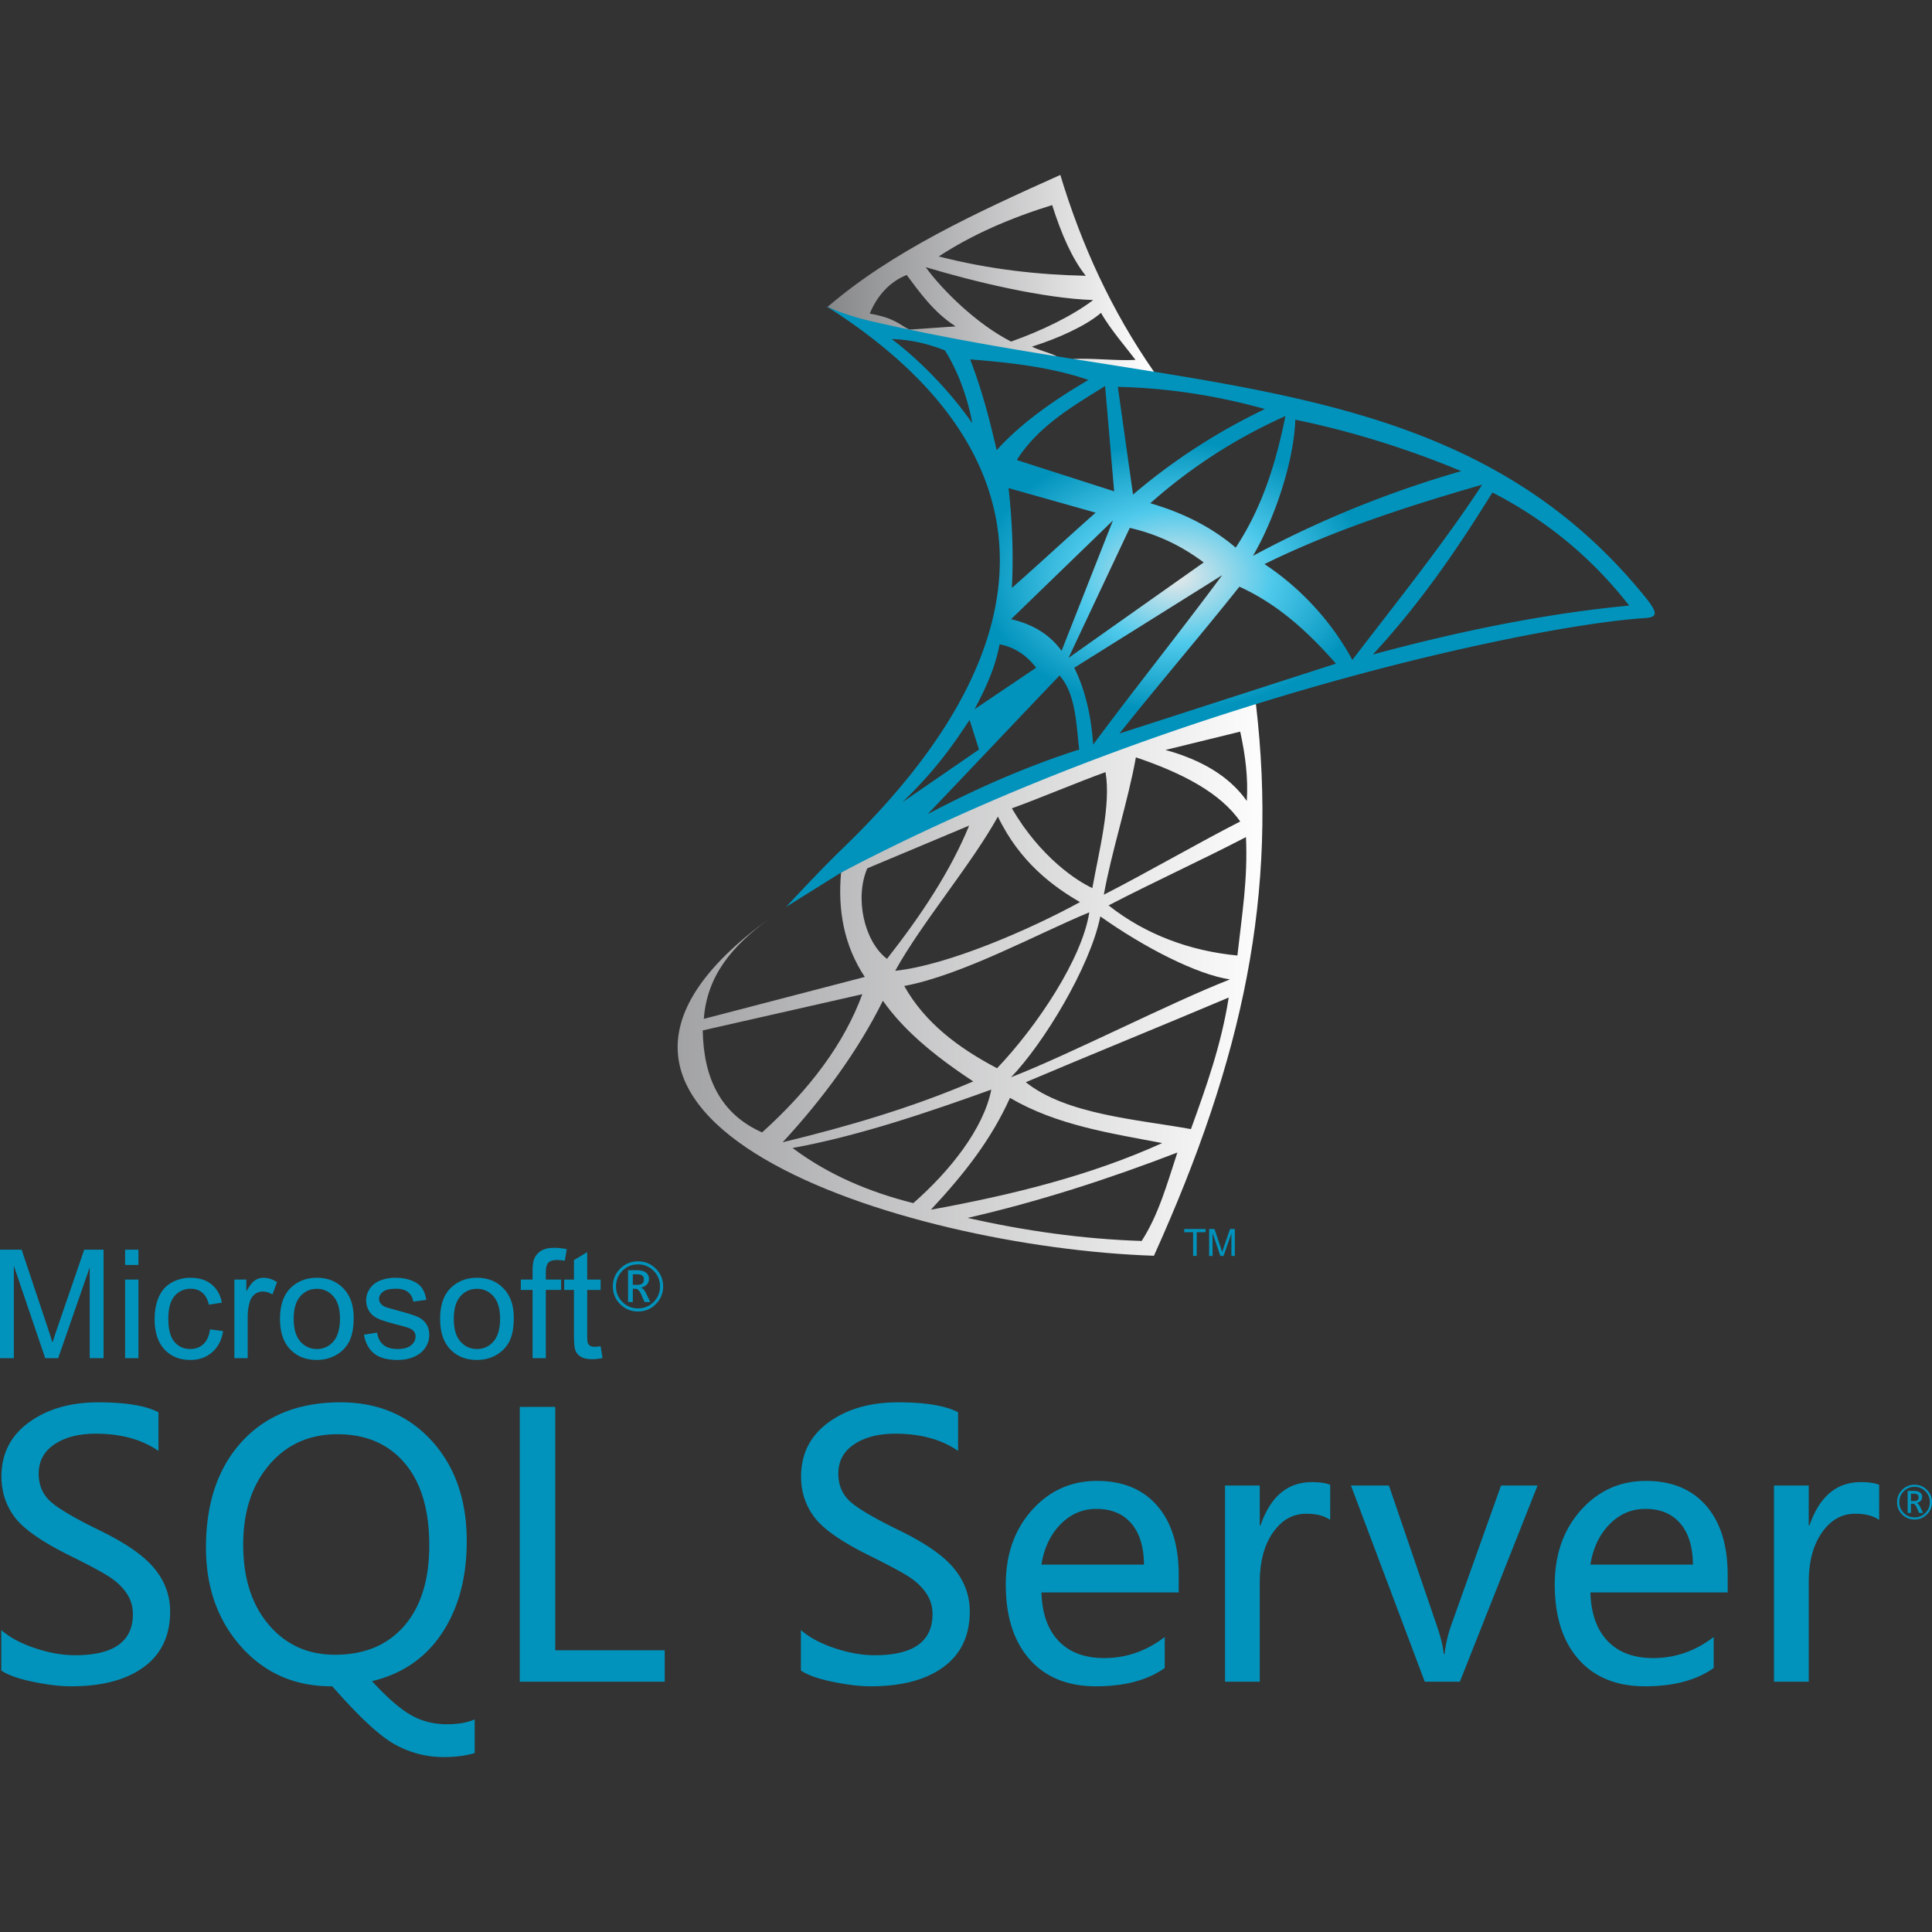 <?xml version="1.0" encoding="UTF-8"?>
<svg xmlns="http://www.w3.org/2000/svg" xmlns:xlink="http://www.w3.org/1999/xlink" version="1.1" width="140" height="140" x="0" y="0" viewBox="0 0 512.025 512.025" style="enable-background:new 0 0 512 512" xml:space="preserve" class="">
  <rect x="0" y="0" width="512.025" height="512.025" fill="#333333" stroke="none"/>
  <g>
    <linearGradient id="a">
      <stop offset="0" stop-color="#868789"/>
      <stop offset="1" stop-color="#fff"/>
    </linearGradient>
    <linearGradient xlink:href="#a" id="b" x1="-767.087" x2="-767.087" y1="-606.506" y2="-607.813" gradientTransform="matrix(-12.63 -39.162 -64.976 7.612 -48875.699 -25342.928)" gradientUnits="userSpaceOnUse"/>
    <linearGradient xlink:href="#a" id="c" x1="-751.121" x2="-751.121" y1="-603.882" y2="-605.189" gradientTransform="matrix(-28.692 -108.583 -115.076 27.073 -90857.586 -64919.5)" gradientUnits="userSpaceOnUse"/>
    <radialGradient id="d" cx="-736.109" cy="-608.688" r="1.306" gradientTransform="matrix(176.155 0 0 -121.996 129981.094 -74104.742)" gradientUnits="userSpaceOnUse">
      <stop stop-opacity="1" stop-color="#e9e9e9" offset="0"/>
      <stop stop-opacity="1" stop-color="#4ec9eb" offset="0.112"/>
      <stop stop-opacity="1" stop-color="#0193bc" offset="0.224"/>
    </radialGradient>
    <path fill="url(#a)" d="M281.012 46.36c-22.403 10.038-44.584 20.273-61.707 34.99 3.228 1.255 6.851 3.777 10.38 4.81.167 1.094-.039-.013 0 0 15.293 4.483 33.404 7.193 50.84 9.741-.052-.039-.441-1.454-.507-1.48-1.372-.81-5.385-1.804-6.509-2.575 6.522-1.987 14.365-5.503 18.286-8.94 2.327 4.209 7.098 9.725 9.137 12.469-4.836.301-11.62-.523-16.469-.235h-.091c.732.105.337 2.228 1.056 2.346.183.026.99.448 1.173.474 6.392.954 19.22.552 19.207.552h.013c-11.346-16.313-19.28-33.814-24.809-52.152zm-2.169 7.986c2.444 7.699 5.307 14.247 8.914 18.743-12.469-.275-25.331-1.634-38.964-5.124 8.784-5.777 18.94-10.168 30.05-13.619zm-37.892 32.99c-2.497-1.229-3.79-3.059-10.443-4.222 1.869-4.64 5.307-8.496 9.79-10.234 3.268 4.353 7.071 9.842 12.966 13.62-4.104.274-8.195.562-12.286.85-.001-.001-.014-.001-.027-.014zm27.004 3.189c-8.98-4.575-18.024-13.397-22.638-19.724 13.058 3.934 31.343 8.287 44.401 8.718-5.347 4.079-13.516 8.105-21.763 11.006z" opacity="1" data-original="url(#a)" class=""/>
    <path fill="url(#a)" d="M332.851 186.608c-.013-.026-.013-.052-.013-.078.013.078-1.968-.301-2.831 0-12.953 4.405-25.536 8.067-38.019 12.524-10.144 3.62-21 6.994-30.784 11.082-13.464 5.625-25.617 13.734-38.304 21.121-.902 10.038.797 19.358 6.287 27.657-14.221 3.699-28.442 7.411-42.663 11.11.889-11.62 7.581-19.358 17.332-26.533-72.921 52.858 35.487 87.103 101.964 89.312 23.763-52.622 32.912-96.069 27.031-146.195zm-39.866 18.024c1.516 8.574-1.751 21.07-3.49 30.729-3.869-1.778-13.672-7.999-21.331-21.135 7.476-2.692 17.345-6.901 24.821-9.594zm8.052-3.921c12.26 4.143 22.351 9.372 27.645 17.005-11.241 5.738-24.887 13.659-36.14 19.397 2.038-11.411 6.469-24.991 8.495-36.402zm-12.352 41.081c-1.882 12.273-13.855 30.219-24.442 41.316-10.261-5.398-19.135-12.051-24.599-21.802 15.488-2.901 35.578-13.985 49.041-19.514zm-51.433 15.489c6.967-12.652 20.246-28.233 27.213-40.872 5.803 12.13 14.809 18.665 21.763 22.665-13.241 7.254-35.147 16.769-48.976 18.207zm-7.411-27.148c9.006-3.777 17.998-7.555 27.004-11.332-4.967 12.103-12.731 23.802-21.776 35.317-6.013-4.588-8.614-16.038-5.228-23.985zm-27.867 69.981c-10.953-4.836-15.515-14.352-15.737-27.03 14.103-3.202 28.206-6.392 42.297-9.594-4.889 13.279-14.104 25.383-26.56 36.624zm32.01-34.886c5.294 7.45 12.849 14.064 23.946 21.37-16.495 7.058-33.422 11.973-50.505 16.129 10.757-11.685 19.867-24.076 26.559-37.499zm-23.945 39.016c17.541-3.163 36.598-9.685 52.675-15.476-2.039 10.417-11.084 21.71-20.678 30.089-11.45-2.889-22.286-7.359-31.997-14.613zm57.628-13.28c12.417 7.28 26.743 9.372 40.336 11.973-18.913 8.587-39.748 13.737-61.288 17.659 9.241-9.921 16.064-18.823 20.952-29.632zm34.899 37.918c-15.698-.497-31.03-2.706-46.152-6.104 19.005-4.353 37.474-10.352 55.616-17.332-2.785 8.47-4.955 16.417-9.464 23.436zm13.058-29.644c-13.803-2.523-33.003-3.803-43.761-12.43 17.123-7.267 36.65-15.188 53.773-22.442-1.961 12.495-5.882 23.461-10.012 34.872zm-47.682-13.737c8.509-8.783 20.965-29.2 23.671-42.636 11.659 8.274 25.592 15.397 34.35 16.704-15.816 6.169-42.193 19.762-58.021 25.932zm59.994-32.272c-12.443-1.176-24.351-5.529-34.141-13.28 11.607-6.039 24.808-12.064 36.415-18.103.51 11.267-1.045 20.338-2.274 31.383zm2.497-40.963c-4.719-6.666-12.195-10.927-21.554-13.515 6.601-1.621 13.201-3.242 19.802-4.849 1.346 6.116 2.144 12.233 1.752 18.364z" opacity="1" data-original="url(#a)" class=""/>
    <path fill="url(#d)" d="M436.03 158.245c-33.683-41.604-78.28-51.368-130.21-59.733h-.013c-6.13-.993-12.365-1.961-18.691-2.967l-.562-.078c-.693-.118-1.386-.222-2.091-.327-1.477-.235-2.954-.484-4.444-.719-12.665-2.039-25.684-4.261-39.042-7.071 0 0-.013 0-.026-.013a557.592 557.592 0 0 1-10.169-2.235c-.405-.092-.797-.196-1.189-.288-.039-.013-.092-.026-.131-.039-5.15-1.294-8.627-2.732-10.156-3.424-.209-.091-.392-.17-.523-.235.98.562 3.856 2.274 8.862 5.908 49.773 36.206 51.211 84.358-4.339 137.843-4.797 4.627-9.999 10.169-15.005 15.502.131-.079.248-.157.379-.235 4.718-2.941 9.424-5.895 14.156-8.836.026-.013.039-.026.065-.039 22.691-11.934 46.244-22.129 69.157-30.729a727.244 727.244 0 0 1 38.179-13.11c.876-.287 1.738-.549 2.614-.81 47.054-14.574 86.632-21.776 102.997-22.795 3.411-.211 3.698-1.231.182-5.57zm-48.779-33.383c-19.41 5.594-37.8 13.084-55.184 22.455 5.568-9.502 10.862-24.834 11.215-36.075 14.52 2.928 30.035 7.778 43.969 13.62zm-59.759 20.273c-6.352-5.424-13.973-9.254-22.638-11.764 11.045-9.803 23.03-17.384 35.813-23.109-2.47 12.221-6.065 24.103-13.175 34.873zm-60.204-15.777c7.699 2.17 15.397 4.339 23.083 6.509-7.542 6.653-14.652 13.306-22.207 19.946.431-8.09.183-17.174-.876-26.455zm27.658 8.588-13.607 34.546c-3.241-4.47-7.816-7.11-13.384-8.391 8.992-8.719 17.998-17.437 26.991-26.155zm-14.143 41.081c4.274 4.784 4.418 12.809 5.215 19.619-11.999 3.79-26.194 9.685-40.166 17.123 10.666-11.163 24.272-25.58 34.951-36.742zm18.613-39.121c7.79 1.778 14.103 5.045 19.593 9.15a85446.328 85446.328 0 0 0-35.814 25.292c5.398-11.476 10.81-22.966 16.221-34.442zm35.813-31.5c-12.509 5.986-24.181 13.489-34.951 22.665-1.346-9.516-2.68-19.031-4.026-28.546 13.437.313 26.403 2.365 38.977 5.881zm-39.957 21.802c-8.6-2.771-17.201-5.529-25.802-8.287 5.738-9.019 14.704-14.169 23.41-19.619l2.392 27.906zm-58.948-40.349c4.209.105 8.94.967 14.09 3.006 3.66 5.738 6.209 13.267 7.254 19.305-5.163-7.502-13.293-16.272-21.344-22.311zm27.814 29.448c-1.712-7.319-3.451-14.652-7.019-24.063 10.378.836 21.266 2 31.356 5.45-8.757 5.098-17.605 11.189-24.337 18.613zm.771 51.446c3.634.706 6.914 2.601 9.685 6.209-5.451 3.673-10.888 7.346-16.325 11.005 2.889-5.398 5.49-10.94 6.64-17.214zm-7.947 20.051c.836 2.614 1.66 5.228 2.496 7.842-6.771 4.653-13.528 9.306-20.299 13.96 9.438-9.124 13.869-15.921 17.803-21.802zm32.755 6.535c-.536-7.777-2.157-14.613-5.019-20.364 13.071-8.182 26.141-16.351 39.199-24.534-10.731 14.535-23.436 30.376-34.18 44.898zm6.967-2.941c10.234-12.862 21.553-26.05 31.788-38.911 9.738 4.444 17.593 11.293 25.579 20.39-19.122 6.169-38.245 12.352-57.367 18.521zm38.428-44.898c18.181-8.94 37.774-15.306 57.694-21.044-10.221 15.619-22.442 30.821-34.402 46.44-5.15-9.554-13.202-18.756-23.292-25.396zm28.729 23.959c12.626-13.62 22.534-28.154 31.683-42.937 14.77 7.594 26.69 17.724 36.245 29.971-22.324 2.13-45.015 6.77-67.928 12.966z" opacity="1" data-original="url(#d)" class=""/>
    <g fill="#1b1918" fill-rule="evenodd" clip-rule="evenodd">
      <path d="M0 359.948v-28.759h5.732l6.803 20.363c.63 1.895 1.092 3.314 1.373 4.259.328-1.045.837-2.585 1.533-4.613l6.883-20.008h5.122v28.759h-3.67v-24.072l-8.356 24.072h-3.435l-8.316-24.481v24.481H0zm33.152-24.695v-4.065h3.535v4.065zm0 24.695v-20.831h3.535v20.831zm22.505-7.633 3.469.456c-.375 2.39-1.346 4.265-2.913 5.618-1.56 1.353-3.482 2.029-5.758 2.029-2.846 0-5.143-.931-6.87-2.793-1.734-1.861-2.605-4.533-2.605-8.015 0-2.25.375-4.219 1.118-5.906.75-1.687 1.882-2.953 3.408-3.797 1.52-.843 3.181-1.266 4.968-1.266 2.263 0 4.118.576 5.551 1.721 1.44 1.145 2.364 2.765 2.772 4.875l-3.435.529c-.328-1.4-.904-2.451-1.734-3.161-.83-.703-1.835-1.058-3.013-1.058-1.781 0-3.228.636-4.339 1.915-1.111 1.272-1.667 3.288-1.667 6.046 0 2.799.536 4.835 1.614 6.107 1.071 1.266 2.471 1.902 4.198 1.902 1.386 0 2.538-.429 3.469-1.279.93-.85 1.519-2.155 1.767-3.923zm6.455 7.633v-20.831h3.174v3.154c.81-1.473 1.56-2.451 2.25-2.92a3.92 3.92 0 0 1 2.263-.71c1.192 0 2.397.382 3.629 1.139l-1.219 3.281c-.857-.516-1.721-.77-2.585-.77-.777 0-1.466.234-2.082.696-.616.469-1.051 1.111-1.313 1.935-.395 1.252-.589 2.625-.589 4.118v10.908zm12.1-10.419c0-3.857 1.071-6.716 3.221-8.571 1.788-1.54 3.97-2.317 6.549-2.317 2.866 0 5.209.937 7.024 2.819 1.821 1.875 2.725 4.466 2.725 7.774 0 2.685-.402 4.794-1.205 6.328-.804 1.54-1.975 2.732-3.509 3.583-1.54.85-3.214 1.272-5.035 1.272-2.913 0-5.27-.931-7.071-2.806-1.802-1.868-2.699-4.56-2.699-8.082zm3.629 0c0 2.671.582 4.667 1.748 5.993 1.165 1.332 2.631 1.995 4.393 1.995 1.754 0 3.214-.67 4.379-2.002 1.158-1.332 1.741-3.368 1.741-6.1 0-2.578-.583-4.533-1.755-5.859s-2.625-1.989-4.366-1.989c-1.761 0-3.228.663-4.393 1.982-1.165 1.32-1.747 3.315-1.747 5.98zm18.621 4.199 3.489-.549c.194 1.4.743 2.471 1.641 3.221.891.743 2.143 1.118 3.756 1.118 1.62 0 2.826-.335 3.609-.991.783-.663 1.178-1.44 1.178-2.324 0-.803-.348-1.426-1.045-1.888-.482-.315-1.688-.71-3.609-1.192-2.585-.656-4.386-1.219-5.384-1.701-.998-.475-1.761-1.138-2.277-1.982s-.777-1.775-.777-2.792c0-.931.215-1.788.643-2.578a5.654 5.654 0 0 1 1.734-1.975c.549-.402 1.299-.75 2.243-1.031a10.722 10.722 0 0 1 3.053-.422c1.634 0 3.067.241 4.306.71s2.15 1.105 2.739 1.908c.589.81.991 1.882 1.212 3.228l-3.448.475c-.161-1.071-.616-1.909-1.366-2.511-.75-.603-1.814-.904-3.187-.904-1.62 0-2.779.268-3.469.804-.696.536-1.045 1.165-1.045 1.882 0 .462.148.87.435 1.239.288.382.737.69 1.353.944.355.127 1.392.428 3.12.897 2.498.67 4.239 1.212 5.223 1.641.991.421 1.768 1.044 2.33 1.855.562.81.844 1.814.844 3.02 0 1.179-.348 2.284-1.031 3.328-.69 1.038-1.681 1.841-2.973 2.411-1.293.569-2.759.851-4.393.851-2.712 0-4.774-.563-6.194-1.688-1.418-1.128-2.321-2.795-2.71-5.004zm20.182-4.199c0-3.857 1.071-6.716 3.221-8.571 1.788-1.54 3.971-2.317 6.549-2.317 2.866 0 5.209.937 7.024 2.819 1.821 1.875 2.725 4.466 2.725 7.774 0 2.685-.402 4.794-1.205 6.328-.804 1.54-1.975 2.732-3.509 3.583-1.54.85-3.214 1.272-5.035 1.272-2.913 0-5.27-.931-7.071-2.806-1.802-1.868-2.699-4.56-2.699-8.082zm3.629 0c0 2.671.582 4.667 1.748 5.993 1.165 1.332 2.631 1.995 4.393 1.995 1.754 0 3.214-.67 4.379-2.002 1.158-1.332 1.741-3.368 1.741-6.1 0-2.578-.583-4.533-1.755-5.859s-2.625-1.989-4.366-1.989c-1.761 0-3.228.663-4.393 1.982-1.165 1.32-1.747 3.315-1.747 5.98zm20.871 10.419v-18.086h-3.114v-2.745h3.114v-2.216c0-1.4.127-2.444.375-3.12.341-.917.937-1.661 1.794-2.23s2.056-.851 3.603-.851c.991 0 2.089.114 3.294.355l-.529 3.08a11.562 11.562 0 0 0-2.082-.201c-1.072 0-1.828.228-2.27.69-.449.455-.67 1.312-.67 2.571v1.922h4.058v2.745h-4.058v18.086zm18.032-3.16.509 3.12c-.991.207-1.882.315-2.665.315-1.286 0-2.277-.201-2.986-.609-.703-.402-1.199-.937-1.487-1.6-.288-.656-.435-2.049-.435-4.165v-11.986h-2.591v-2.745h2.591v-5.163l3.515-2.116v7.279h3.549v2.745h-3.549v12.18c0 1.011.06 1.654.181 1.942.127.288.328.516.609.689.281.168.683.255 1.205.255.396-.001.912-.048 1.554-.141zM162.424 340.928c0-1.844.647-3.41 1.944-4.702 1.297-1.291 2.875-1.939 4.73-1.939 1.838 0 3.407.647 4.704 1.939 1.294 1.292 1.945 2.858 1.945 4.702 0 1.846-.65 3.413-1.945 4.704-1.297 1.292-2.869 1.939-4.713 1.939-1.86 0-3.438-.647-4.729-1.939-1.292-1.291-1.936-2.857-1.936-4.704zm.829 0c0 1.625.569 3.004 1.707 4.135 1.14 1.129 2.516 1.693 4.13 1.693 1.619 0 2.995-.566 4.13-1.698 1.132-1.132 1.698-2.508 1.698-4.13 0-1.619-.569-2.995-1.703-4.133-1.135-1.135-2.511-1.704-4.124-1.704-1.614 0-2.989.569-4.13 1.701-1.139 1.133-1.708 2.511-1.708 4.136zm9.086 4.138h-1.527l-.885-2.028c-.218-.49-.448-.86-.689-1.107s-.496-.37-.765-.37h-.762v3.505h-1.258v-8.422h2.432c.972 0 1.734.202 2.281.608.546.404.821.973.821 1.698 0 .58-.185 1.073-.557 1.479-.372.404-.894.675-1.569.813.235.065.471.227.706.488s.462.619.681 1.079zm-4.628-7.354v2.799h1.239c.557 0 .978-.118 1.261-.353.28-.236.423-.588.423-1.059 0-.499-.154-.855-.457-1.067-.302-.213-.784-.32-1.44-.32zM502.777 398.096c0-1.28.449-2.367 1.35-3.264.9-.896 1.995-1.346 3.283-1.346 1.276 0 2.365.449 3.265 1.346.899.896 1.35 1.984 1.35 3.264 0 1.282-.451 2.369-1.35 3.266-.9.897-1.992 1.346-3.271 1.346-1.291 0-2.387-.449-3.283-1.346-.897-.897-1.344-1.984-1.344-3.266zm.575 0c0 1.128.395 2.085 1.185 2.871.792.784 1.746 1.175 2.867 1.175 1.124 0 2.079-.393 2.867-1.178.786-.786 1.178-1.741 1.178-2.867 0-1.124-.395-2.079-1.182-2.869-.788-.788-1.743-1.183-2.863-1.183s-2.075.395-2.867 1.181c-.79.785-1.185 1.742-1.185 2.87zm6.308 2.872h-1.06l-.615-1.408c-.152-.34-.311-.597-.478-.768s-.344-.257-.531-.257h-.529v2.433h-.873v-5.846h1.688c.675 0 1.204.14 1.583.422.379.28.57.675.57 1.178 0 .403-.128.745-.387 1.027-.259.28-.62.469-1.089.564.163.045.327.158.49.338.163.181.321.43.473.749zm-3.213-5.105v1.943h.86c.387 0 .679-.082.875-.245.194-.163.293-.408.293-.735 0-.346-.107-.593-.317-.741s-.544-.222-1-.222zM316.203 332.85v-6.294h-2.351v-.842h5.656v.842h-2.361v6.294zm4.244 0v-7.137h1.422l1.688 5.053c.156.47.271.823.341 1.057.081-.259.208-.641.38-1.144l1.708-4.965h1.271v7.137h-.91v-5.973l-2.074 5.973h-.853l-2.064-6.075v6.075h-.909zM.336 432c2.23 1.957 5.199 3.546 8.938 4.798 3.722 1.252 7.269 1.878 10.622 1.878 10.205 0 15.324-3.627 15.324-10.895 0-2.038-.545-3.867-1.652-5.504-1.091-1.637-2.6-3.065-4.509-4.332-1.91-1.252-5.504-3.177-10.767-5.777-7.301-3.627-12.115-7.012-14.425-10.125C1.54 398.914.385 395.352.385 391.34c0-6.049 2.423-10.847 7.285-14.377 4.862-3.546 10.992-5.311 18.389-5.311 7.237 0 12.548.866 15.934 2.631v10.237c-4.397-3.033-9.932-4.557-16.64-4.557-4.461 0-8.087.931-10.895 2.808-2.792 1.862-4.204 4.445-4.204 7.767 0 2.952.979 5.343 2.92 7.205 1.942 1.845 6.162 4.365 12.645 7.558 7.14 3.418 12.147 6.836 14.987 10.253 2.856 3.418 4.284 7.253 4.284 11.521 0 6.386-2.31 11.296-6.964 14.714-4.637 3.418-11.072 5.118-19.319 5.118-2.872 0-6.242-.401-10.077-1.203-3.835-.786-6.643-1.781-8.392-2.984V432zM125.8 464.59c-2.279.722-5.023 1.075-8.216 1.075-4.509 0-8.793-1.091-12.821-3.289-4.027-2.198-9.595-7.349-16.704-15.469-9.756.065-17.763-3.402-24.053-10.382-6.274-6.996-9.419-15.789-9.419-26.38 0-11.81 3.177-21.181 9.548-28.113 6.354-6.916 15.051-10.382 26.091-10.382 9.933 0 17.987 3.402 24.181 10.189 6.194 6.804 9.291 15.661 9.291 26.572 0 9.676-2.182 17.811-6.547 24.39-4.348 6.579-10.542 10.831-18.565 12.741 4.044 4.397 7.493 7.397 10.35 9.002 2.84 1.621 6.033 2.423 9.532 2.423 2.888 0 5.327-.417 7.333-1.268v8.891zm-61.344-55.199c0 8.81 2.246 15.869 6.756 21.181 4.493 5.312 10.366 7.975 17.602 7.975 7.767 0 13.88-2.551 18.309-7.638 4.429-5.103 6.643-12.227 6.643-21.374 0-9.403-2.166-16.656-6.499-21.758-4.348-5.119-10.286-7.67-17.843-7.67-7.429 0-13.446 2.696-18.052 8.087-4.606 5.392-6.916 12.452-6.916 21.197zm111.713 36.297h-38.414V372.87h9.403v64.489h29.011zM212.257 432c2.23 1.957 5.199 3.546 8.938 4.798 3.723 1.252 7.269 1.878 10.622 1.878 10.205 0 15.324-3.627 15.324-10.895 0-2.038-.545-3.867-1.652-5.504-1.091-1.637-2.6-3.065-4.509-4.332-1.91-1.252-5.504-3.177-10.767-5.777-7.301-3.627-12.115-7.012-14.425-10.125-2.327-3.129-3.482-6.691-3.482-10.703 0-6.049 2.423-10.847 7.285-14.377 4.862-3.546 10.992-5.311 18.389-5.311 7.237 0 12.548.866 15.934 2.631v10.237c-4.397-3.033-9.933-4.557-16.64-4.557-4.461 0-8.087.931-10.896 2.808-2.792 1.862-4.204 4.445-4.204 7.767 0 2.952.979 5.343 2.92 7.205 1.942 1.845 6.162 4.365 12.645 7.558 7.14 3.418 12.147 6.836 14.987 10.253 2.856 3.418 4.284 7.253 4.284 11.521 0 6.386-2.311 11.296-6.964 14.714-4.637 3.418-11.072 5.118-19.319 5.118-2.872 0-6.242-.401-10.077-1.203-3.835-.786-6.643-1.781-8.392-2.984zm100.127-9.964h-36.376c.16 5.552 1.669 9.836 4.557 12.869 2.888 3.017 6.916 4.525 12.082 4.525 5.825 0 11.168-1.861 16.03-5.584v8.216c-4.573 3.242-10.638 4.846-18.196 4.846-7.525 0-13.382-2.374-17.602-7.14s-6.322-11.377-6.322-19.833c0-7.975 2.311-14.538 6.932-19.705s10.366-7.75 17.233-7.75c6.804 0 12.115 2.182 15.934 6.547 3.819 4.38 5.728 10.494 5.728 18.357zm-9.211-7.382c-.032-4.701-1.139-8.328-3.337-10.895s-5.279-3.867-9.259-3.867c-3.675 0-6.835 1.364-9.515 4.091-2.68 2.728-4.365 6.29-5.055 10.671zm49.358-11.841c-1.54-1.091-3.658-1.637-6.338-1.637-3.578 0-6.53 1.669-8.841 5.006-2.326 3.338-3.482 7.734-3.482 13.174v26.331h-9.21v-51.989h9.21v10.574h.193c2.632-7.654 7.173-11.473 13.623-11.473 2.102 0 3.723.241 4.846.706zm54.958-9.115-20.587 51.99h-9.307l-19.56-51.99h10.061l12.692 37.131c1.027 2.985 1.653 5.472 1.829 7.478h.241a34.433 34.433 0 0 1 1.636-7.285l13.318-37.323h9.677zm50.385 28.338h-36.376c.16 5.552 1.669 9.836 4.557 12.869 2.888 3.017 6.916 4.525 12.083 4.525 5.825 0 11.168-1.861 16.03-5.584v8.216c-4.573 3.242-10.638 4.846-18.196 4.846-7.525 0-13.382-2.375-17.602-7.14-4.22-4.766-6.322-11.377-6.322-19.833 0-7.975 2.311-14.538 6.932-19.705s10.366-7.75 17.233-7.75c6.804 0 12.115 2.182 15.934 6.547 3.819 4.38 5.728 10.494 5.728 18.357v4.652zm-9.211-7.382c-.032-4.701-1.139-8.328-3.337-10.895s-5.279-3.867-9.259-3.867c-3.675 0-6.836 1.364-9.515 4.092-2.68 2.728-4.365 6.29-5.055 10.671zm49.358-11.841c-1.54-1.091-3.658-1.637-6.338-1.637-3.578 0-6.53 1.669-8.841 5.006-2.326 3.338-3.482 7.734-3.482 13.174v26.331h-9.21v-51.99h9.21v10.575h.193c2.632-7.654 7.173-11.473 13.623-11.473 2.102 0 3.723.241 4.846.706z" fill="#0193bc" opacity="1" data-original="#1b1918" class=""/>
    </g>
  </g>
</svg>

